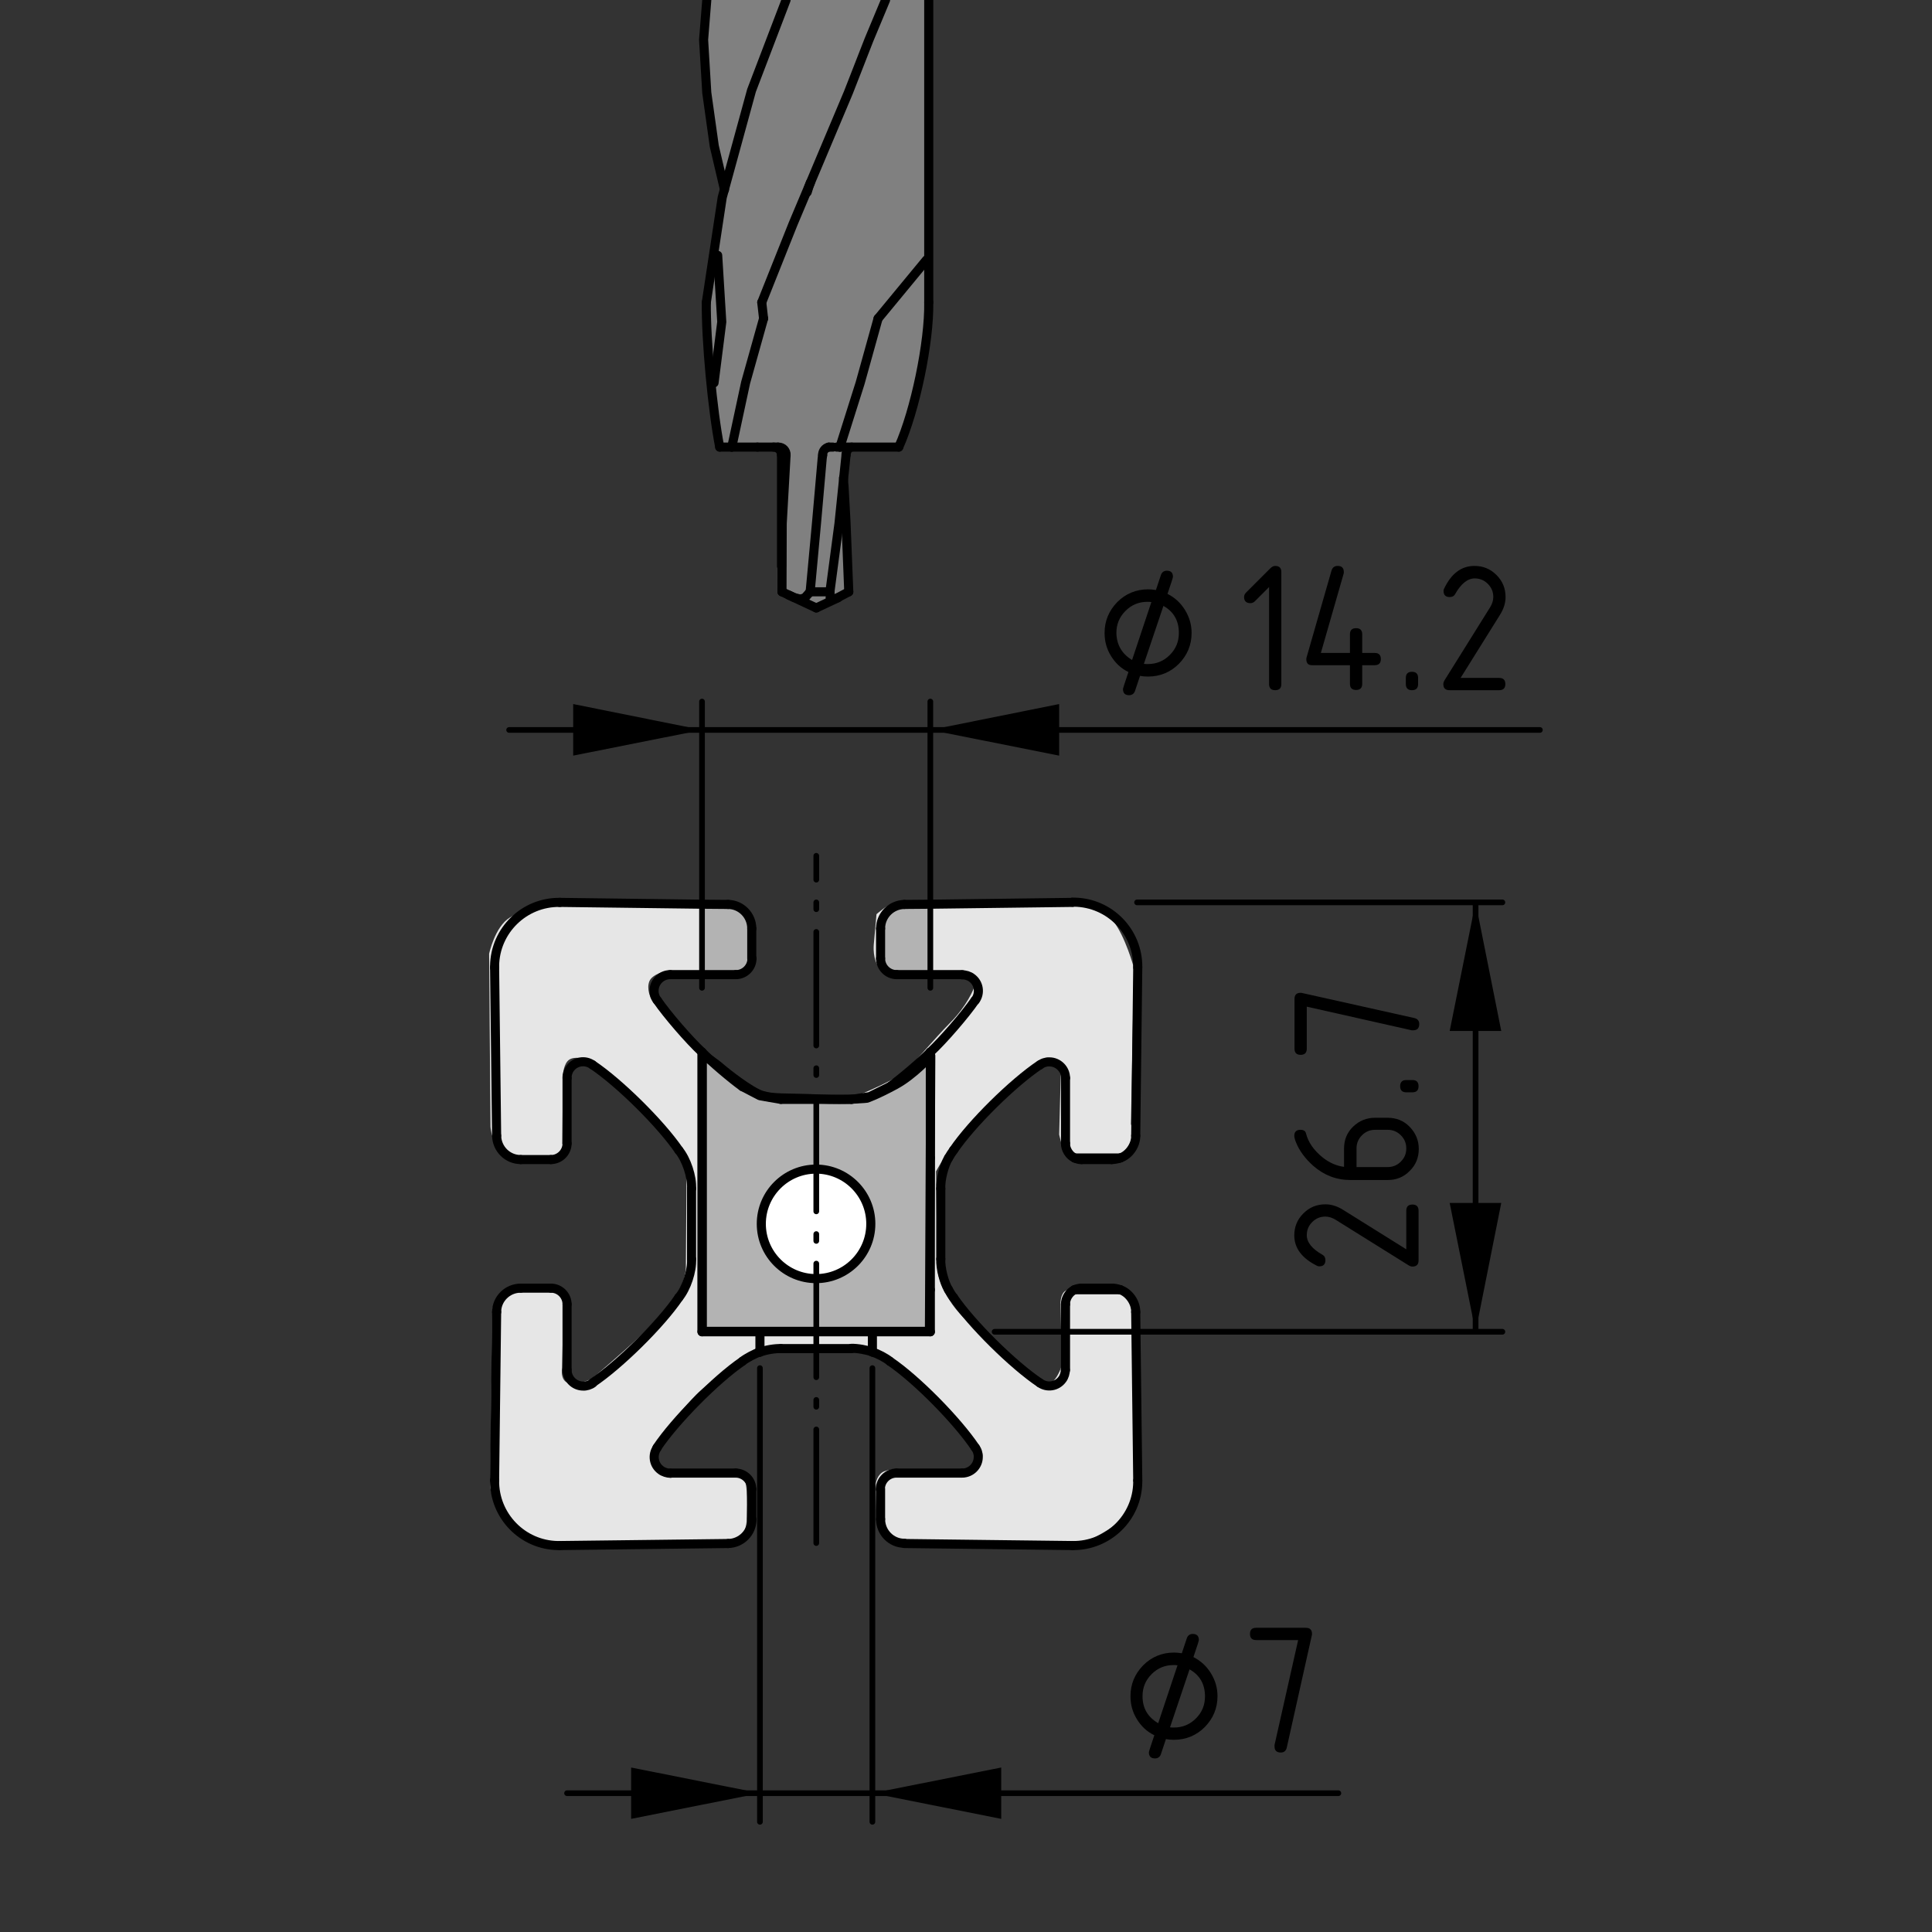 <?xml version="1.0" encoding="utf-8"?>
<!-- Generator: Adobe Illustrator 19.2.1, SVG Export Plug-In . SVG Version: 6.00 Build 0)  -->
<svg version="1.1" xmlns="http://www.w3.org/2000/svg" xmlns:xlink="http://www.w3.org/1999/xlink" x="0px" y="0px"
	 viewBox="0 0 85.04 85.04" style="enable-background:new 0 0 85.04 85.04;" xml:space="preserve">
<rect x="0" y="0" width="85.04" height="85.04" fill="#333333" stroke="none"/>
<style type="text/css">
	.st0{fill:#E6E6E6;}
	.st1{fill:#B3B3B3;stroke:#000000;stroke-width:0.4;stroke-linecap:round;stroke-linejoin:round;}
	.st2{fill:#808080;}
	.st3{fill:none;}
	.st4{fill:#B3B3B3;}
	.st5{fill:none;stroke:#000000;stroke-width:0.4;stroke-linecap:round;stroke-linejoin:round;}
	.st6{fill:#FFFFFF;stroke:#000000;stroke-width:0.4;stroke-linecap:round;stroke-linejoin:round;}
	.st7{fill:none;stroke:#000000;stroke-width:0.25;stroke-linecap:round;stroke-linejoin:round;stroke-dasharray:5,1,0.3,1;}
	.st8{fill:none;stroke:#000000;stroke-width:0.25;stroke-linecap:round;stroke-linejoin:round;}
</style>
<g id="Ebene_2">
	<path class="st0" d="M24,39.64h7.74c0,0,0.36-0.05,0.69,0.36c0.34,0.4,0.44,0.59,0.44,0.59l-0.05,1.74c0,0,0.14,0.34-0.27,0.4
		c-0.4,0.07-0.81,0.07-0.81,0.07l-2.4-0.06c0,0-0.63,0.12-0.76,0.46c-0.13,0.34,0.07,0.74,0.07,0.74s0.94,1.28,1.89,2.15
		s1.43,1.14,1.9,1.61c0.47,0.47,1.28,0.63,1.28,0.63l3.81-0.02c0,0,1.62-0.64,2.15-1.05c0.54-0.4,1.41-1.51,2.15-2.25
		c0.74-0.74,1.03-1.5,1.03-1.5s0.18-0.39-0.23-0.52c-0.4-0.13-0.74-0.2-0.74-0.2l-2.6,0.04c0,0-0.23,0.12-0.56-0.22
		c-0.34-0.34-0.27-1.03-0.27-1.03l0.12-1.34c0,0,0.45-0.4,0.72-0.47c0.42-0.11,0.39,0.03,1.03-0.03l6.97-0.09
		c0,0,1.15,0.2,1.69,0.88c0.54,0.67,0.92,2.07,0.92,2.07l-0.13,6.87c0,0,0.22,0.68-0.25,1.15c-0.47,0.47-0.78,0.41-0.78,0.41h-1.41
		c0,0-0.33-0.01-0.47-0.28c-0.13-0.27-0.25-0.81-0.25-0.81l0.07-2.63c0,0-0.19-0.63-0.59-0.63c-0.4,0-0.72,0.25-0.72,0.25
		s-1.22,1.13-2.34,2.16c-1.02,0.94-1.84,2.47-1.84,2.47l0.06,4.34c0,0,0.13,1.22,1.41,2.34c1.28,1.13,2.94,2.56,2.94,2.56
		s0.47,0.31,0.75,0c0.28-0.31,0.38-0.72,0.38-0.72l-0.06-2.75c0,0,0-0.41,0.25-0.53s0.59-0.13,0.59-0.13h1.44
		c0,0,0.66,0.19,0.75,0.53c0.09,0.34,0.13,0.72,0.13,0.72l0.09,7.44c0,0-0.13,1.06-0.66,1.59c-0.53,0.53-1.81,1.06-1.81,1.06
		l-7.91-0.19c0,0-0.38,0.19-0.69-0.25s-0.28-0.84-0.28-0.84l-0.03-1.44c0,0,0.06-0.41,0.38-0.53s0.75-0.09,0.75-0.09l2.53,0.06
		c0,0,0.56-0.06,0.66-0.38c0.09-0.31,0-0.66,0-0.66s-1.19-1.44-2.38-2.56s-2.13-1.72-2.38-1.78c-0.25-0.06-1.84-0.09-2.34-0.09
		s-1.97,0-2.16,0s-0.44,0.16-0.44,0.16s-1.94,1.38-2.53,1.97c-0.59,0.59-1.81,2.19-1.81,2.19s-0.41,0.56,0,0.91
		c0.41,0.34,0.97,0.31,0.97,0.31l2.53-0.03c0,0,0.34,0.09,0.47,0.44c0.13,0.34,0.06,1.78,0.06,1.78s-0.03,0.56-0.38,0.72
		c-0.34,0.16-0.66,0.13-0.66,0.13l-7.84,0.06c0,0-1.38-0.19-1.84-1c-0.47-0.81-0.56-1.44-0.56-1.44l0.09-7.84
		c0,0,0.25-0.66,0.53-0.81c0.28-0.16,0.66-0.28,0.66-0.28l1.38,0.09c0,0,0.38,0.06,0.47,0.34c0.09,0.28,0.09,0.69,0.09,0.69
		l-0.06,2.56c0,0-0.13,0.72,0.47,0.69c0.59-0.03,0.88-0.25,0.88-0.25s1.34-1.13,2.13-1.88c0.78-0.75,1.44-1.56,1.72-2.09
		c0.28-0.53,0.25-0.97,0.25-0.97l0.03-4.06c0,0,0.03-0.31-0.31-0.78c-0.34-0.47-0.84-1.16-0.84-1.16s-1.44-1.47-2.22-2.16
		c-0.78-0.69-1.13-0.94-1.13-0.94s-0.41-0.13-0.66,0.03c-0.25,0.16-0.28,0.66-0.28,0.66l-0.03,3.03c0,0,0.16,0.41-0.19,0.53
		C24.19,51,24,50.97,24,50.97l-1.38-0.06c0,0-0.63,0-0.81-0.47c-0.19-0.47-0.22-0.84-0.22-0.84l-0.06-7.62c0,0,0.25-1.19,0.91-1.59
		C23.09,39.97,24,39.64,24,39.64z"/>
	<path class="st1" d="M30.91,46.41v12.19h10l0.06-12.13c0,0-0.75,0.84-1.56,1.28c-0.81,0.44-1.25,0.59-1.25,0.59
		s-0.72,0.09-2.16,0.03c-1.44-0.06-1.97,0-2.47-0.16c-0.5-0.16-1.53-0.97-1.82-1.22S30.91,46.41,30.91,46.41z"/>
	<path class="st2" d="M31.16,0c0,0-0.34,2.52-0.04,4.16c0.29,1.64,0.84,3.87,0.84,3.87S31.83,7.82,31.7,9
		c-0.13,1.18-0.55,4.08-0.55,4.08s-0.08,0.46-0.08,0.88s0.59,5.63,0.59,5.63l2.82,0.13l-0.08,6.22l1.43,0.76l1.6-0.76l-0.13-6.27
		l2.23-0.13c0,0,0.8-1.81,1.05-3.11c0.25-1.3,0.38-2.94,0.38-2.94L40.91,0H31.16z"/>
	<rect class="st3" width="85.04" height="85.04"/>
	<path class="st4" d="M30.87,39.82l1.16-0.09c0,0,0.56,0.14,0.74,0.37c0.19,0.23,0.32,0.46,0.32,0.46v1.58l-0.32,0.7l-0.54,0.14
		l-1.35-0.02L30.87,39.82z"/>
	<path class="st4" d="M40.94,39.73l-1.11,0.05c0,0-0.4,0.02-0.63,0.2c-0.23,0.19-0.4,0.58-0.4,0.58l-0.02,1.52
		c0,0-0.11,0.29,0.17,0.61c0.28,0.32,0.74,0.14,0.74,0.14l1.16,0.09L40.94,39.73z"/>
</g>
<g id="Ebene_1">
	<g id="BLOCK_x5F_RECORD_5_">
		<g id="LINE_81_">
			<path class="st5" d="M30.97,1.35"/>
		</g>
		<g id="LINE_84_">
			<line class="st5" x1="40.88" y1="13.31" x2="40.88" y2="0"/>
		</g>
		<g id="LWPOLYLINE_21_">
			<polyline class="st5" points="35.53,8.46 35.61,8.2 35.67,8.04 			"/>
		</g>
		<g id="LINE_87_">
			<line class="st5" x1="34.71" y1="26.19" x2="35.93" y2="26.76"/>
		</g>
		<g id="LINE_88_">
			<line class="st5" x1="35.93" y1="26.76" x2="36.89" y2="26.31"/>
		</g>
		<g id="ARC_14_">
			<path class="st5" d="M34.4,20.03c0-0.2-0.16-0.35-0.35-0.35l0,0"/>
		</g>
		<g id="LINE_89_">
			<line class="st5" x1="34.4" y1="20.03" x2="34.4" y2="24.92"/>
		</g>
		<g id="CIRCLE_2_">
			<path class="st6" d="M38.33,53.87c0-1.33-1.08-2.41-2.41-2.41s-2.41,1.08-2.41,2.41c0,1.33,1.08,2.41,2.41,2.41
				S38.33,55.2,38.33,53.87L38.33,53.87L38.33,53.87z"/>
		</g>
		<g id="ARC_15_">
			<path class="st5" d="M30.9,46.31c0.42,0.43,1.29,1.17,1.78,1.52"/>
		</g>
		<g id="LWPOLYLINE_22_">
			<polyline class="st5" points="34.37,48.39 33.45,48.23 32.68,47.83 			"/>
		</g>
		<g id="LINE_90_">
			<line class="st5" x1="37.48" y1="48.39" x2="34.37" y2="48.39"/>
		</g>
		<g id="LWPOLYLINE_23_">
			<polyline class="st5" points="39.17,47.83 38.28,48.27 37.48,48.39 			"/>
		</g>
		<g id="ARC_16_">
			<path class="st5" d="M39.17,47.83c0.49-0.35,1.36-1.09,1.78-1.52"/>
		</g>
		<g id="LINE_91_">
			<line class="st5" x1="40.95" y1="46.31" x2="40.95" y2="50.97"/>
		</g>
		<g id="LINE_92_">
			<line class="st5" x1="40.95" y1="56.77" x2="40.95" y2="58.62"/>
		</g>
		<g id="LINE_93_">
			<line class="st5" x1="30.9" y1="58.62" x2="30.9" y2="46.31"/>
		</g>
		<g id="ARC_17_">
			<path class="st5" d="M41.75,50.97c-0.2,0.33-0.36,0.96-0.34,1.35"/>
		</g>
		<g id="LINE_94_">
			<line class="st5" x1="41.41" y1="52.32" x2="41.41" y2="55.42"/>
		</g>
		<g id="ARC_18_">
			<path class="st5" d="M41.41,55.42c-0.02,0.39,0.14,1.02,0.34,1.35"/>
		</g>
		<g id="ARC_19_">
			<path class="st5" d="M47.6,56.7c-0.09,0-0.23,0.03-0.31,0.07"/>
		</g>
		<g id="LINE_95_">
			<line class="st5" x1="48.93" y1="56.7" x2="47.6" y2="56.7"/>
		</g>
		<g id="LINE_96_">
			<line class="st5" x1="49.31" y1="56.77" x2="47.3" y2="56.77"/>
		</g>
		<g id="ARC_20_">
			<path class="st5" d="M49.31,56.77c-0.1-0.04-0.28-0.08-0.38-0.07"/>
		</g>
		<g id="ARC_21_">
			<path class="st5" d="M48.93,51.04c0.1,0,0.29-0.03,0.38-0.07"/>
		</g>
		<g id="LINE_97_">
			<line class="st5" x1="47.6" y1="51.04" x2="48.93" y2="51.04"/>
		</g>
		<g id="ARC_22_">
			<path class="st5" d="M47.3,50.97c0.08,0.04,0.22,0.08,0.31,0.07"/>
		</g>
		<g id="LINE_98_">
			<line class="st5" x1="47.3" y1="50.97" x2="49.31" y2="50.97"/>
		</g>
		<g id="LINE_99_">
			<line class="st5" x1="21.86" y1="49.99" x2="21.77" y2="42.58"/>
		</g>
		<g id="ARC_23_">
			<path class="st5" d="M24.64,39.72c-1.56-0.02-2.85,1.23-2.87,2.8c0,0.02,0,0.05,0,0.07"/>
		</g>
		<g id="LINE_100_">
			<line class="st5" x1="24.64" y1="39.72" x2="30.9" y2="39.8"/>
		</g>
		<g id="LINE_102_">
			<line class="st5" x1="30.9" y1="42.9" x2="29.5" y2="42.9"/>
		</g>
		<g id="ARC_24_">
			<path class="st5" d="M29.5,42.9c-0.39,0-0.71,0.32-0.71,0.71c-0.01,0.13,0.05,0.32,0.14,0.42"/>
		</g>
		<g id="ARC_25_">
			<path class="st5" d="M28.93,44.03c0.44,0.64,1.4,1.75,1.97,2.28"/>
		</g>
		<g id="LINE_103_">
			<line class="st5" x1="30.9" y1="58.62" x2="33.45" y2="58.62"/>
		</g>
		<g id="LINE_104_">
			<line class="st5" x1="33.45" y1="59.51" x2="33.45" y2="58.62"/>
		</g>
		<g id="ARC_26_">
			<path class="st5" d="M33.45,59.51c-0.22,0.07-0.58,0.26-0.76,0.4"/>
		</g>
		<g id="ARC_27_">
			<path class="st5" d="M32.68,59.92c-1.17,0.8-2.97,2.62-3.76,3.8"/>
		</g>
		<g id="ARC_28_">
			<path class="st5" d="M28.93,63.72c-0.23,0.32-0.16,0.76,0.16,0.99c0.1,0.08,0.29,0.14,0.42,0.14"/>
		</g>
		<g id="LINE_105_">
			<line class="st5" x1="29.5" y1="64.84" x2="32.39" y2="64.84"/>
		</g>
		<g id="ARC_29_">
			<path class="st5" d="M33.09,65.55c0-0.39-0.32-0.71-0.71-0.71l0,0"/>
		</g>
		<g id="LINE_106_">
			<line class="st5" x1="33.09" y1="65.55" x2="33.09" y2="66.87"/>
		</g>
		<g id="ARC_30_">
			<path class="st5" d="M32.05,67.94c0.58-0.01,1.05-0.48,1.05-1.06"/>
		</g>
		<g id="LINE_107_">
			<line class="st5" x1="32.05" y1="67.94" x2="24.64" y2="68.03"/>
		</g>
		<g id="ARC_31_">
			<path class="st5" d="M21.77,65.16c-0.02,1.56,1.23,2.85,2.79,2.87c0.02,0,0.05,0,0.07,0"/>
		</g>
		<g id="LINE_108_">
			<line class="st5" x1="21.77" y1="65.16" x2="21.86" y2="57.75"/>
		</g>
		<g id="ARC_32_">
			<path class="st5" d="M22.92,56.7c-0.58,0-1.06,0.47-1.06,1.05"/>
		</g>
		<g id="LINE_109_">
			<line class="st5" x1="22.92" y1="56.7" x2="24.25" y2="56.7"/>
		</g>
		<g id="ARC_33_">
			<path class="st5" d="M24.96,57.41c0-0.39-0.32-0.71-0.71-0.71l0,0"/>
		</g>
		<g id="LINE_110_">
			<line class="st5" x1="24.96" y1="57.41" x2="24.96" y2="60.3"/>
		</g>
		<g id="ARC_34_">
			<path class="st5" d="M24.96,60.3c0,0.39,0.32,0.71,0.71,0.71c0.13,0.01,0.32-0.05,0.42-0.13"/>
		</g>
		<g id="LINE_111_">
			<line class="st5" x1="30.44" y1="55.42" x2="30.44" y2="52.32"/>
		</g>
		<g id="ARC_35_">
			<path class="st5" d="M30.44,52.32c0.03-0.52-0.23-1.29-0.56-1.69"/>
		</g>
		<g id="LINE_112_">
			<line class="st5" x1="24.96" y1="47.45" x2="24.96" y2="50.33"/>
		</g>
		<g id="ARC_36_">
			<path class="st5" d="M24.25,51.04c0.39,0,0.71-0.32,0.71-0.71l0,0"/>
		</g>
		<g id="LINE_113_">
			<line class="st5" x1="24.25" y1="51.04" x2="22.92" y2="51.04"/>
		</g>
		<g id="ARC_37_">
			<path class="st5" d="M21.86,49.99c0.01,0.58,0.48,1.05,1.06,1.05"/>
		</g>
		<g id="ARC_38_">
			<path class="st5" d="M26.08,46.87c-0.32-0.23-0.76-0.16-0.99,0.16c-0.08,0.1-0.14,0.29-0.13,0.42"/>
		</g>
		<g id="ARC_39_">
			<path class="st5" d="M29.88,50.63c-0.8-1.17-2.62-2.97-3.8-3.76"/>
		</g>
		<g id="ARC_40_">
			<path class="st5" d="M29.88,57.11c0.33-0.4,0.59-1.17,0.56-1.69"/>
		</g>
		<g id="ARC_41_">
			<path class="st5" d="M26.08,60.87c1.18-0.79,3-2.58,3.8-3.76"/>
		</g>
		<g id="ARC_42_">
			<path class="st5" d="M41.75,56.77c0.05,0.09,0.15,0.26,0.22,0.34"/>
		</g>
		<g id="ARC_43_">
			<path class="st5" d="M41.97,57.11c0.8,1.17,2.62,2.97,3.8,3.76"/>
		</g>
		<g id="ARC_44_">
			<path class="st5" d="M45.77,60.87c0.32,0.23,0.76,0.16,0.99-0.16c0.08-0.1,0.14-0.29,0.13-0.42"/>
		</g>
		<g id="LINE_114_">
			<line class="st5" x1="46.9" y1="60.3" x2="46.9" y2="57.41"/>
		</g>
		<g id="LINE_115_">
			<line class="st5" x1="49.99" y1="57.75" x2="50.08" y2="65.16"/>
		</g>
		<g id="ARC_45_">
			<path class="st5" d="M47.21,68.03c1.56,0.02,2.85-1.23,2.87-2.79c0-0.02,0-0.05,0-0.07"/>
		</g>
		<g id="LINE_116_">
			<line class="st5" x1="47.21" y1="68.03" x2="39.81" y2="67.94"/>
		</g>
		<g id="ARC_46_">
			<path class="st5" d="M38.76,66.87c0,0.58,0.47,1.06,1.05,1.06"/>
		</g>
		<g id="LINE_117_">
			<line class="st5" x1="38.76" y1="66.87" x2="38.76" y2="65.55"/>
		</g>
		<g id="ARC_47_">
			<path class="st5" d="M39.46,64.84c-0.39,0-0.71,0.32-0.71,0.71l0,0"/>
		</g>
		<g id="LINE_118_">
			<line class="st5" x1="39.46" y1="64.84" x2="42.35" y2="64.84"/>
		</g>
		<g id="ARC_48_">
			<path class="st5" d="M42.35,64.84c0.39,0,0.71-0.32,0.71-0.71c0.01-0.13-0.05-0.32-0.14-0.42"/>
		</g>
		<g id="LINE_119_">
			<line class="st5" x1="38.4" y1="58.62" x2="38.4" y2="59.51"/>
		</g>
		<g id="LINE_120_">
			<line class="st5" x1="38.4" y1="58.62" x2="40.95" y2="58.62"/>
		</g>
		<g id="ARC_49_">
			<path class="st5" d="M39.17,59.92c-0.18-0.15-0.54-0.34-0.76-0.4"/>
		</g>
		<g id="ARC_50_">
			<path class="st5" d="M42.93,63.72c-0.79-1.18-2.58-3-3.76-3.8"/>
		</g>
		<g id="ARC_51_">
			<path class="st5" d="M47.3,56.77c-0.23,0.1-0.41,0.38-0.4,0.64"/>
		</g>
		<g id="ARC_52_">
			<path class="st5" d="M49.99,57.75c0.01-0.41-0.29-0.85-0.68-0.98"/>
		</g>
		<g id="LINE_121_">
			<line class="st5" x1="42.35" y1="42.9" x2="40.95" y2="42.9"/>
		</g>
		<g id="LINE_123_">
			<line class="st5" x1="40.95" y1="39.8" x2="47.21" y2="39.72"/>
		</g>
		<g id="ARC_53_">
			<path class="st5" d="M50.08,42.58c0.02-1.56-1.23-2.85-2.8-2.87c-0.02,0-0.05,0-0.07,0"/>
		</g>
		<g id="LINE_124_">
			<line class="st5" x1="50.08" y1="42.58" x2="49.99" y2="49.99"/>
		</g>
		<g id="LINE_125_">
			<line class="st5" x1="46.9" y1="50.33" x2="46.9" y2="47.45"/>
		</g>
		<g id="ARC_54_">
			<path class="st5" d="M46.9,47.45c0-0.39-0.32-0.71-0.71-0.71c-0.13-0.01-0.32,0.05-0.42,0.14"/>
		</g>
		<g id="ARC_55_">
			<path class="st5" d="M45.77,46.87c-1.18,0.79-3,2.58-3.8,3.76"/>
		</g>
		<g id="ARC_56_">
			<path class="st5" d="M40.95,46.31c0.57-0.53,1.53-1.64,1.97-2.28"/>
		</g>
		<g id="ARC_57_">
			<path class="st5" d="M42.93,44.03c0.23-0.32,0.16-0.76-0.16-0.99c-0.1-0.08-0.29-0.14-0.42-0.13"/>
		</g>
		<g id="ARC_58_">
			<path class="st5" d="M41.97,50.63c-0.06,0.08-0.17,0.25-0.22,0.34"/>
		</g>
		<g id="ARC_59_">
			<path class="st5" d="M46.9,50.33c-0.01,0.25,0.17,0.54,0.4,0.64"/>
		</g>
		<g id="ARC_60_">
			<path class="st5" d="M49.31,50.97c0.39-0.13,0.69-0.57,0.68-0.98"/>
		</g>
		<g id="ARC_61_">
			<path class="st5" d="M33.09,40.87c0-0.58-0.47-1.06-1.05-1.06"/>
		</g>
		<g id="LINE_126_">
			<line class="st5" x1="33.09" y1="42.19" x2="33.09" y2="40.87"/>
		</g>
		<g id="ARC_62_">
			<path class="st5" d="M32.39,42.9c0.39,0,0.71-0.32,0.71-0.71l0,0"/>
		</g>
		<g id="LINE_127_">
			<line class="st5" x1="30.9" y1="42.9" x2="32.39" y2="42.9"/>
		</g>
		<g id="LINE_128_">
			<line class="st5" x1="32.05" y1="39.81" x2="30.9" y2="39.8"/>
		</g>
		<g id="LINE_129_">
			<line class="st5" x1="34.37" y1="59.36" x2="37.48" y2="59.36"/>
		</g>
		<g id="LINE_130_">
			<line class="st5" x1="33.45" y1="58.62" x2="38.4" y2="58.62"/>
		</g>
		<g id="ARC_63_">
			<path class="st5" d="M34.37,59.36c-0.25-0.01-0.69,0.06-0.92,0.16"/>
		</g>
		<g id="ARC_64_">
			<path class="st5" d="M38.4,59.51c-0.23-0.09-0.67-0.17-0.93-0.16"/>
		</g>
		<g id="LINE_131_">
			<line class="st5" x1="39.46" y1="42.9" x2="40.95" y2="42.9"/>
		</g>
		<g id="ARC_65_">
			<path class="st5" d="M38.76,42.19c0,0.39,0.32,0.71,0.71,0.71l0,0"/>
		</g>
		<g id="LINE_132_">
			<line class="st5" x1="38.76" y1="40.87" x2="38.76" y2="42.19"/>
		</g>
		<g id="ARC_66_">
			<path class="st5" d="M39.81,39.81c-0.58,0.01-1.05,0.48-1.05,1.06"/>
		</g>
		<g id="LINE_133_">
			<line class="st5" x1="40.95" y1="39.8" x2="39.81" y2="39.81"/>
		</g>
		<g id="ARC_67_">
			<path class="st5" d="M39.27,13.31"/>
		</g>
		<g id="LWPOLYLINE_24_">
			<polyline class="st5" points="38.98,0 38.25,1.75 37.34,4.08 36.35,6.43 34.91,9.85 33.53,13.31 			"/>
		</g>
		<g id="LWPOLYLINE_25_">
			<polyline class="st5" points="31.09,13.31 31.79,8.69 33.08,3.98 34.6,0 			"/>
		</g>
		<g id="LWPOLYLINE_29_">
			<polyline class="st5" points="31.11,0 30.97,1.75 31.11,4.08 31.44,6.43 31.89,8.35 			"/>
		</g>
		<g id="LINE_136_">
			<polyline class="st5" points="31.43,16.85 31.77,14.17 31.59,11.24 			"/>
		</g>
		<g id="LINE_137_">
			<line class="st5" x1="32.21" y1="19.68" x2="33.34" y2="19.68"/>
		</g>
		<g id="LWPOLYLINE_32_">
			<polyline class="st5" points="33.61,14.02 32.82,16.84 32.21,19.68 			"/>
		</g>
		<g id="LINE_138_">
			<line class="st5" x1="33.53" y1="13.31" x2="33.61" y2="14.02"/>
		</g>
		<g id="LINE_141_">
			<line class="st5" x1="38.65" y1="14.02" x2="40.78" y2="11.44"/>
		</g>
		<g id="LWPOLYLINE_34_">
			<polyline class="st5" points="36.97,19.68 37.86,16.86 38.65,14.02 			"/>
		</g>
		<g id="LINE_142_">
			<line class="st5" x1="36.83" y1="19.68" x2="36.97" y2="19.68"/>
		</g>
		<g id="LINE_143_">
			<line class="st5" x1="36.48" y1="19.68" x2="36.66" y2="19.68"/>
		</g>
		<g id="ARC_72_">
			<path class="st5" d="M36.48,19.68c-0.16,0.03-0.28,0.19-0.27,0.35"/>
		</g>
		<g id="LWPOLYLINE_35_">
			<polyline class="st5" points="35.66,26.05 35.94,23.02 36.19,20.18 36.21,20.03 			"/>
		</g>
		<g id="LWPOLYLINE_36_">
			<polyline class="st5" points="34.42,26.05 34.95,26.3 35.22,26.37 35.42,26.32 35.66,26.05 			"/>
		</g>
		<g id="LWPOLYLINE_37_">
			<polyline class="st5" points="34.6,20.03 34.43,23.04 34.42,26.05 			"/>
		</g>
		<g id="ARC_73_">
			<path class="st5" d="M34.6,20.03c0.01-0.19-0.14-0.35-0.33-0.35c-0.01,0-0.02,0-0.03,0"/>
		</g>
		<g id="LINE_144_">
			<line class="st5" x1="33.34" y1="19.68" x2="34.24" y2="19.68"/>
		</g>
		<g id="LINE_145_">
			<line class="st5" x1="36.97" y1="19.68" x2="39.56" y2="19.68"/>
		</g>
		<g id="LWPOLYLINE_38_">
			<polyline class="st5" points="37.36,26.05 37.24,23.02 37.13,21.03 			"/>
		</g>
		<g id="LINE_146_">
			<line class="st5" x1="36.53" y1="26.05" x2="36.53" y2="26.12"/>
		</g>
		<g id="LWPOLYLINE_39_">
			<polyline class="st5" points="36.54,26.3 36.54,26.3 36.66,26.37 36.85,26.32 37.36,26.05 			"/>
		</g>
		<g id="LWPOLYLINE_40_">
			<polyline class="st5" points="37.24,20.03 36.93,23.04 36.53,26.05 			"/>
		</g>
		<g id="LWPOLYLINE_41_">
			<polyline class="st5" points="37.49,19.68 37.4,19.7 37.33,19.76 37.28,19.86 37.24,19.97 37.24,20.03 			"/>
		</g>
		<g id="LINE_147_">
			<line class="st5" x1="31.68" y1="19.68" x2="32.21" y2="19.68"/>
		</g>
		<g id="LINE_148_">
			<line class="st5" x1="35.66" y1="26.05" x2="36.53" y2="26.05"/>
		</g>
		<g id="LINE_149_">
			<line class="st5" x1="40.95" y1="50.97" x2="40.95" y2="56.77"/>
		</g>
		<g id="LINE_150_">
			<line class="st7" x1="35.93" y1="67.92" x2="35.93" y2="37.67"/>
		</g>
		<g id="ARC_74_">
			<path class="st5" d="M39.56,19.68c0.72-1.6,1.35-4.62,1.32-6.37"/>
		</g>
		<g id="ARC_75_">
			<path class="st5" d="M31.09,13.31c-0.02,1.65,0.27,4.75,0.59,6.37"/>
		</g>
		<g id="DIMENSION">
			<g id="BLOCK_x5F_RECORD">
				<g id="SOLID_2_">
					<polygon points="30.9,32.13 25.23,30.99 25.23,33.26 					"/>
				</g>
				<g id="SOLID_3_">
					<polygon points="40.95,32.13 46.62,33.26 46.62,30.99 					"/>
				</g>
				<g id="LINE_151_">
					<line class="st8" x1="30.9" y1="43.48" x2="30.9" y2="30.88"/>
				</g>
				<g id="LINE_152_">
					<line class="st8" x1="40.95" y1="43.48" x2="40.95" y2="30.88"/>
				</g>
				<g id="LINE_153_">
					<line class="st8" x1="30.9" y1="32.13" x2="22.41" y2="32.13"/>
				</g>
				<g id="LINE_154_">
					<line class="st8" x1="30.9" y1="32.13" x2="40.95" y2="32.13"/>
				</g>
				<g id="LINE_155_">
					<line class="st8" x1="40.95" y1="32.13" x2="67.78" y2="32.13"/>
				</g>
				<g id="MTEXT_2_">
					<g>
						<path d="M50.18,29.75l-0.22,0.66c-0.04,0.12-0.13,0.19-0.26,0.19c-0.18,0-0.27-0.09-0.27-0.27c0-0.03,0.08-0.28,0.24-0.75
							c-0.33-0.16-0.58-0.4-0.77-0.71c-0.19-0.31-0.28-0.64-0.28-1.01c0-0.53,0.19-0.98,0.56-1.36c0.37-0.37,0.83-0.56,1.36-0.56
							c0.1,0,0.21,0.01,0.34,0.03l0.22-0.66c0.04-0.12,0.13-0.19,0.26-0.19c0.18,0,0.27,0.09,0.27,0.27c0,0.03-0.08,0.28-0.24,0.75
							c0.32,0.16,0.58,0.4,0.77,0.71c0.19,0.31,0.29,0.64,0.29,1.01c0,0.53-0.19,0.98-0.56,1.36c-0.37,0.37-0.83,0.56-1.36,0.56
							C50.4,29.78,50.29,29.77,50.18,29.75z M49.83,29.05l0.85-2.55c-0.07-0.01-0.13-0.01-0.17-0.01c-0.38,0-0.7,0.13-0.97,0.4
							c-0.27,0.27-0.4,0.59-0.4,0.97C49.15,28.38,49.38,28.78,49.83,29.05z M50.35,29.22c0.07,0.01,0.12,0.01,0.17,0.01
							c0.38,0,0.7-0.13,0.97-0.4c0.27-0.27,0.4-0.59,0.4-0.97c0-0.54-0.23-0.94-0.68-1.19L50.35,29.22z"/>
					</g>
				</g>
				<g id="MTEXT_3_">
					<g>
						<path d="M55.86,25.84l-0.63,0.63c-0.05,0.05-0.12,0.08-0.19,0.08c-0.18,0-0.28-0.09-0.28-0.27c0-0.07,0.03-0.14,0.08-0.19
							l1.07-1.07c0.07-0.07,0.14-0.11,0.22-0.11c0.18,0,0.27,0.09,0.27,0.27v4.93c0,0.18-0.09,0.27-0.27,0.27s-0.27-0.09-0.27-0.27
							V25.84z"/>
						<path d="M57.5,29.02c0-0.03,0-0.06,0.01-0.08l1.1-3.83c0.04-0.13,0.13-0.2,0.27-0.2c0.18,0,0.27,0.09,0.27,0.27
							c0,0.03,0,0.05-0.01,0.08l-1,3.48h1.28v-0.82c0-0.18,0.09-0.27,0.27-0.27c0.18,0,0.27,0.09,0.27,0.27v0.82h0.55
							c0.18,0,0.27,0.09,0.27,0.27c0,0.18-0.09,0.27-0.27,0.27h-0.55v0.82c0,0.18-0.09,0.27-0.27,0.27c-0.18,0-0.27-0.09-0.27-0.27
							v-0.82h-1.64C57.59,29.29,57.5,29.2,57.5,29.02z"/>
						<path d="M61.88,29.84c0-0.18,0.09-0.27,0.27-0.27s0.27,0.09,0.27,0.27v0.27c0,0.18-0.09,0.27-0.27,0.27s-0.27-0.09-0.27-0.27
							V29.84z"/>
						<path d="M64.9,24.91c0.38,0,0.7,0.13,0.97,0.4c0.27,0.27,0.4,0.59,0.4,0.97c0,0.26-0.08,0.52-0.25,0.79l-1.73,2.77h1.7
							c0.18,0,0.27,0.09,0.27,0.27c0,0.18-0.09,0.27-0.27,0.27H63.8c-0.18,0-0.27-0.09-0.27-0.27c0-0.06,0.02-0.11,0.05-0.16
							l2.01-3.22c0.09-0.15,0.14-0.3,0.14-0.45c0-0.23-0.08-0.42-0.24-0.58c-0.16-0.16-0.35-0.24-0.58-0.24
							c-0.31,0-0.6,0.23-0.86,0.69c-0.05,0.09-0.13,0.13-0.24,0.13c-0.18,0-0.27-0.09-0.27-0.27c0-0.04,0.01-0.08,0.03-0.11
							C63.89,25.23,64.34,24.91,64.9,24.91z"/>
					</g>
				</g>
			</g>
		</g>
		<g id="DIMENSION_1_">
			<g id="BLOCK_x5F_RECORD_1_">
				<g id="SOLID_4_">
					<polygon points="33.45,78.93 27.78,77.8 27.78,80.06 					"/>
				</g>
				<g id="SOLID_5_">
					<polygon points="38.4,78.93 44.07,80.06 44.07,77.8 					"/>
				</g>
				<g id="LINE_156_">
					<line class="st8" x1="33.45" y1="60.22" x2="33.45" y2="80.19"/>
				</g>
				<g id="LINE_157_">
					<line class="st8" x1="38.4" y1="60.22" x2="38.4" y2="80.19"/>
				</g>
				<g id="LINE_158_">
					<line class="st8" x1="33.45" y1="78.93" x2="24.96" y2="78.93"/>
				</g>
				<g id="LINE_159_">
					<line class="st8" x1="33.45" y1="78.93" x2="38.4" y2="78.93"/>
				</g>
				<g id="LINE_160_">
					<line class="st8" x1="38.4" y1="78.93" x2="58.91" y2="78.93"/>
				</g>
				<g id="MTEXT_4_">
					<g>
						<path d="M51.32,76.55l-0.22,0.66c-0.04,0.12-0.13,0.19-0.26,0.19c-0.18,0-0.27-0.09-0.27-0.27c0-0.03,0.08-0.28,0.24-0.75
							c-0.33-0.16-0.58-0.4-0.77-0.71c-0.19-0.31-0.28-0.64-0.28-1.01c0-0.53,0.19-0.98,0.56-1.36c0.37-0.37,0.83-0.56,1.36-0.56
							c0.1,0,0.21,0.01,0.34,0.03l0.22-0.66c0.04-0.12,0.13-0.19,0.26-0.19c0.18,0,0.27,0.09,0.27,0.27c0,0.03-0.08,0.28-0.24,0.75
							c0.32,0.16,0.58,0.4,0.77,0.71c0.19,0.31,0.29,0.64,0.29,1.01c0,0.53-0.19,0.98-0.56,1.36c-0.37,0.37-0.83,0.56-1.36,0.56
							C51.54,76.58,51.43,76.57,51.32,76.55z M50.98,75.85l0.85-2.55c-0.07-0.01-0.13-0.01-0.17-0.01c-0.38,0-0.7,0.13-0.97,0.4
							c-0.27,0.27-0.4,0.59-0.4,0.97C50.29,75.19,50.52,75.58,50.98,75.85z M51.5,76.03c0.07,0.01,0.12,0.01,0.17,0.01
							c0.38,0,0.7-0.13,0.97-0.4c0.27-0.27,0.4-0.59,0.4-0.97c0-0.54-0.23-0.94-0.68-1.19L51.5,76.03z"/>
					</g>
				</g>
				<g id="MTEXT_5_">
					<g>
						<path d="M57.14,72.19h-1.85c-0.18,0-0.27-0.09-0.27-0.27c0-0.18,0.09-0.27,0.27-0.27h2.19c0.18,0,0.27,0.09,0.27,0.27
							c0,0.02,0,0.04-0.01,0.07l-1.1,4.93c-0.03,0.14-0.12,0.22-0.26,0.22c-0.19,0-0.28-0.09-0.28-0.27c0-0.03,0-0.05,0-0.06
							L57.14,72.19z"/>
					</g>
				</g>
			</g>
		</g>
		<g id="DIMENSION_2_">
			<g id="BLOCK_x5F_RECORD_2_">
				<g id="SOLID_6_">
					<polygon points="64.95,58.62 66.08,52.95 63.81,52.95 					"/>
				</g>
				<g id="SOLID_7_">
					<polygon points="64.95,39.72 63.81,45.38 66.08,45.38 					"/>
				</g>
				<g id="LINE_161_">
					<line class="st8" x1="43.78" y1="58.62" x2="66.13" y2="58.62"/>
				</g>
				<g id="LINE_162_">
					<line class="st8" x1="50.05" y1="39.72" x2="66.13" y2="39.72"/>
				</g>
				<g id="LINE_163_">
					<line class="st8" x1="64.95" y1="58.62" x2="64.95" y2="39.72"/>
				</g>
				<g id="MTEXT_6_">
					<g>
						<path d="M56.97,54.38c0-0.38,0.13-0.7,0.4-0.97c0.27-0.27,0.59-0.4,0.97-0.4c0.26,0,0.52,0.08,0.79,0.25l2.77,1.73v-1.7
							c0-0.18,0.09-0.27,0.27-0.27c0.18,0,0.27,0.09,0.27,0.27v2.19c0,0.18-0.09,0.27-0.27,0.27c-0.06,0-0.11-0.02-0.16-0.05
							l-3.22-2.01c-0.15-0.09-0.3-0.14-0.45-0.14c-0.23,0-0.42,0.08-0.58,0.24c-0.16,0.16-0.24,0.35-0.24,0.58
							c0,0.31,0.23,0.6,0.69,0.86c0.09,0.05,0.13,0.13,0.13,0.24c0,0.18-0.09,0.27-0.27,0.27c-0.04,0-0.08-0.01-0.11-0.03
							C57.3,55.38,56.97,54.93,56.97,54.38z"/>
						<path d="M56.97,50c0-0.18,0.09-0.27,0.27-0.27c0.14,0,0.21,0.05,0.24,0.14c0.1,0.41,0.35,0.76,0.73,1.07
							c0.3,0.24,0.62,0.38,0.95,0.42v-0.8c0-0.39,0.13-0.71,0.4-0.97c0.27-0.26,0.59-0.39,0.97-0.39h0.55c0.38,0,0.71,0.13,0.97,0.4
							s0.4,0.59,0.4,0.97c0,0.38-0.13,0.71-0.4,0.97c-0.26,0.27-0.59,0.4-0.96,0.4h-1.65c-0.62,0-1.16-0.21-1.63-0.62
							c-0.36-0.32-0.62-0.67-0.77-1.05C56.99,50.14,56.97,50.05,56.97,50z M59.71,51.37h1.37c0.23,0,0.42-0.08,0.58-0.24
							c0.16-0.16,0.24-0.35,0.24-0.58c0-0.23-0.08-0.42-0.24-0.58c-0.16-0.16-0.35-0.24-0.58-0.24h-0.55
							c-0.23,0-0.42,0.08-0.58,0.24c-0.16,0.16-0.24,0.35-0.24,0.58V51.37z"/>
						<path d="M61.9,48.08c-0.18,0-0.27-0.09-0.27-0.27c0-0.18,0.09-0.27,0.27-0.27h0.27c0.18,0,0.27,0.09,0.27,0.27
							c0,0.18-0.09,0.27-0.27,0.27H61.9z"/>
						<path d="M57.52,44.31v1.85c0,0.18-0.09,0.27-0.27,0.27c-0.18,0-0.27-0.09-0.27-0.27v-2.19c0-0.18,0.09-0.27,0.27-0.27
							c0.02,0,0.04,0,0.07,0.01l4.93,1.1c0.14,0.03,0.22,0.12,0.22,0.26c0,0.19-0.09,0.28-0.27,0.28c-0.03,0-0.05,0-0.06,0
							L57.52,44.31z"/>
					</g>
				</g>
			</g>
		</g>
	</g>
</g>
</svg>
